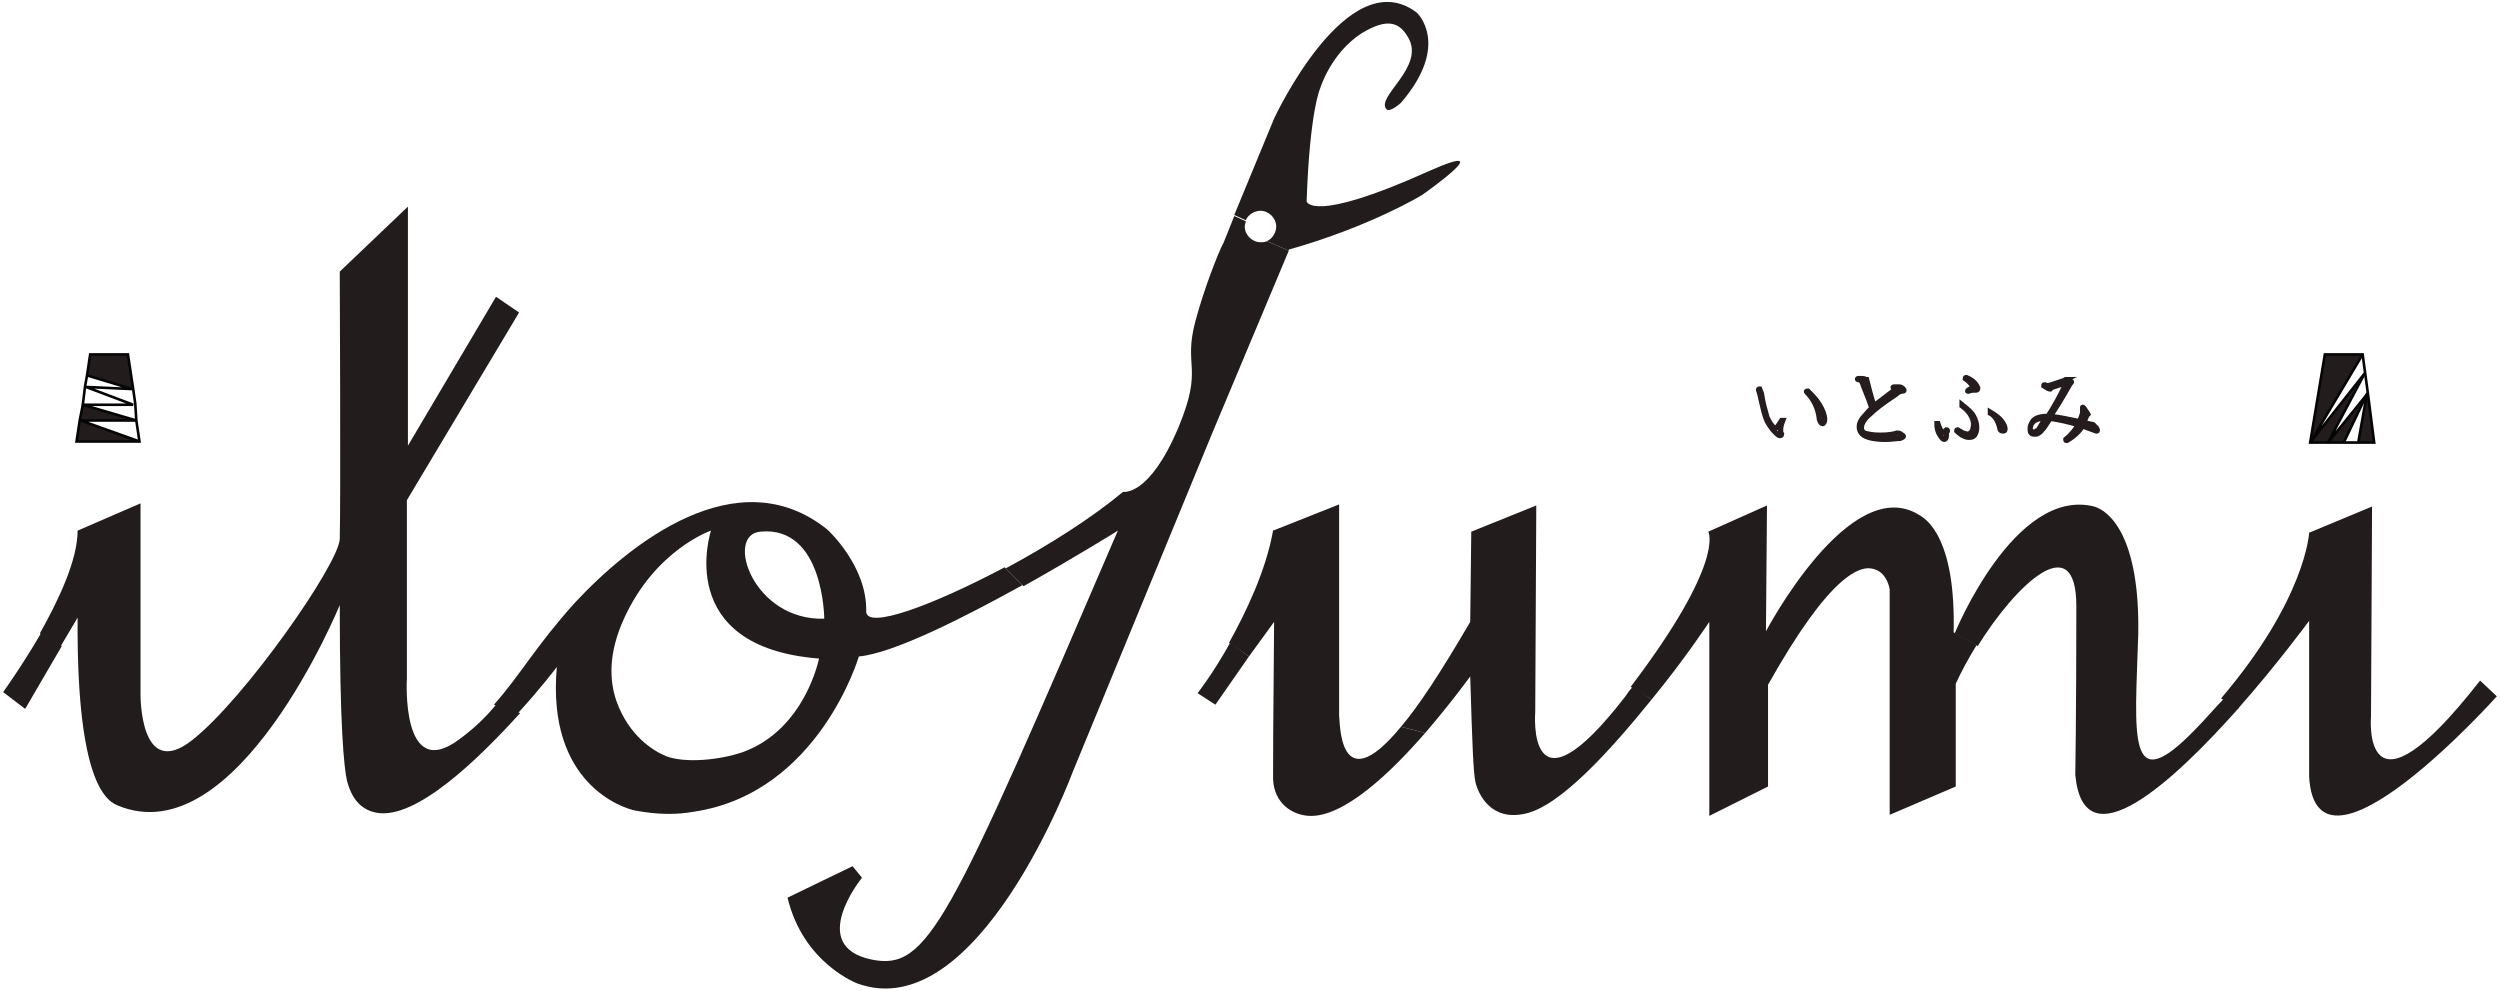 <?xml version="1.0" encoding="utf-8"?>
<!-- Generator: Adobe Illustrator 26.5.0, SVG Export Plug-In . SVG Version: 6.00 Build 0)  -->
<svg version="1.1" id="レイヤー_1" xmlns="http://www.w3.org/2000/svg" xmlns:xlink="http://www.w3.org/1999/xlink" x="0px"
	 y="0px" width="238.4px" height="94.5px" viewBox="0 0 238.4 94.5" style="enable-background:new 0 0 238.4 94.5;"
	 xml:space="preserve">
<style type="text/css">
	.st0{fill:none;stroke:#D61C1B;stroke-width:0.25;}
	.st1{fill:none;stroke:#241C1D;stroke-width:0.5;stroke-miterlimit:10;}
	.st2{fill:#231C1C;}
	.st3{fill:none;stroke:#050505;stroke-width:0.25;}
	.st4{fill:none;stroke:#050505;stroke-width:0.25;stroke-miterlimit:10;}
</style>
<g>
	<path class="st0" d="M35.1,73.5"/>
	<g>
		<path class="st1" d="M168,37.7c0.1,0.7,0.3,1.4,0.5,2.1c0.2,0.4,0.4,0.8,0.7,1c0.1,0.1,0.2,0,0.3-0.1l0.4-0.6c0,0,0.1,0,0.1,0
			c-0.2,0.5-0.2,0.8-0.2,0.9c0,0.2,0,0.3,0.1,0.4c0,0.1-0.1,0.2-0.3,0.1c-0.4-0.3-0.7-0.7-1-1.2c-0.3-0.5-0.5-1.5-0.8-2.8l-0.1-0.3
			c0-0.1,0-0.1,0.1-0.1C167.9,37.4,168,37.5,168,37.7z M173.5,38.6c0.3,0.5,0.5,1,0.5,1.4c0,0.2-0.1,0.4-0.2,0.4
			c-0.1,0-0.2-0.1-0.3-0.4c-0.1-1-0.5-1.9-1.2-2.6c-0.1-0.1,0-0.1,0.1-0.1C172.8,37.7,173.2,38.1,173.5,38.6z"/>
		<path class="st1" d="M178.3,39.5c-0.5,0.4-0.8,0.9-0.8,1.3c0,0.2,0.1,0.4,0.3,0.5c0.3,0.1,0.8,0.2,1.5,0.2c0.8,0,1.3-0.1,1.6-0.2
			c0.1,0,0.3,0,0.5,0.2c0.2,0.1,0.1,0.2-0.2,0.3c-0.3,0-0.8,0.1-1.4,0.1c-1.1,0-1.9-0.2-2.2-0.5c-0.2-0.2-0.3-0.4-0.3-0.7
			c0-0.3,0.1-0.5,0.3-0.8c0.2-0.2,0.5-0.6,0.9-1c-0.4-1.2-0.8-2-0.9-2.4c-0.1-0.2-0.2-0.3-0.4-0.3c-0.1,0-0.1-0.1,0-0.1
			c0.2,0,0.3,0,0.4,0c0.2,0,0.3,0.1,0.4,0.1c0.2,0.8,0.4,1.6,0.7,2.5c0.5-0.4,1.2-0.9,2.1-1.6c0,0,0-0.1-0.2-0.1
			c-0.1,0-0.1-0.1,0-0.1c0.3,0,0.4,0,0.5,0c0.2,0,0.3,0.1,0.4,0.2c0.1,0.1,0.1,0.2-0.1,0.2c-0.2,0-0.4,0.1-0.6,0.3
			C179.6,38.4,178.8,39,178.3,39.5z"/>
		<path class="st1" d="M185.2,41.2c0.1,0.1,0.2,0,0.4-0.2c0.1,0,0.1,0,0.1,0.1c-0.1,0.1-0.1,0.3-0.1,0.4v0.1c0,0.2-0.1,0.3-0.2,0.3
			c-0.1,0-0.2-0.1-0.4-0.4c-0.2-0.3-0.3-0.7-0.3-1.1c0,0,0,0,0.1,0C184.9,40.7,185,41,185.2,41.2z M188.2,39.7
			c0.2,0.4,0.3,0.7,0.3,1.1c0,0.3-0.1,0.5-0.2,0.7c-0.2,0.2-0.3,0.2-0.6,0.2c-0.2,0-0.4-0.1-0.6-0.2c-0.1-0.1-0.3-0.2-0.5-0.4
			c0-0.1,0-0.1,0.1-0.1c0.2,0.1,0.3,0.2,0.5,0.3c0.1,0,0.3,0.1,0.4,0.1c0.2,0,0.3-0.1,0.4-0.2c0.1-0.1,0.2-0.4,0.2-0.8
			c0-0.2-0.1-0.5-0.2-0.7c-0.2-0.4-0.5-0.7-0.9-1c0-0.1,0-0.1,0-0.1C187.6,39,188,39.3,188.2,39.7z M188.6,37c0,0.2-0.1,0.2-0.2,0.2
			c-0.1,0-0.1,0-0.2,0c-0.1,0-0.2,0-0.5,0.1c-0.1,0-0.1,0,0-0.1c0.2-0.1,0.3-0.2,0.4-0.2c0,0,0.1-0.1,0-0.2
			c-0.2-0.3-0.4-0.5-0.7-0.7c0,0,0-0.1,0.1-0.1C188,36.2,188.4,36.5,188.6,37z M190.9,40.2c0.2,0.3,0.3,0.5,0.3,0.7
			c0,0.2-0.1,0.2-0.2,0.2c-0.2,0-0.3-0.1-0.3-0.3c-0.1-0.4-0.2-0.6-0.3-0.8c-0.2-0.3-0.4-0.5-0.6-0.6c0-0.1,0-0.1,0-0.1
			C190.3,39.6,190.7,39.9,190.9,40.2z"/>
		<path class="st1" d="M197.5,36.4c0.1,0,0,0.1-0.1,0.2c-0.8,1.4-1.4,2.4-1.9,3.1c0.9,0.1,1.8,0.3,2.8,0.5c0.1-0.2,0.2-0.5,0.3-0.8
			c0-0.2,0-0.3,0-0.5c0-0.1,0-0.1,0.1,0c0.3,0.4,0.4,0.6,0.4,0.6c0,0-0.1,0.1-0.1,0.1c-0.1,0.2-0.2,0.5-0.3,0.7l0.9,0.2
			c0.1,0.1,0.2,0.2,0.3,0.3c0,0.1,0.1,0.1,0.1,0.2c0,0.1,0,0.1-0.1,0.1c-0.5-0.2-0.9-0.3-1.3-0.5c-0.3,0.5-0.8,1-1.5,1.4
			c-0.1,0-0.1,0-0.1-0.1c0.5-0.4,0.9-0.9,1.2-1.4c-1-0.3-1.9-0.5-2.7-0.6l-0.6,0.9c-0.2,0.2-0.3,0.4-0.5,0.5
			c-0.1,0.1-0.3,0.1-0.4,0.1c-0.1,0-0.2,0-0.3-0.1c-0.1-0.1-0.1-0.2-0.1-0.4c0-0.3,0.1-0.5,0.3-0.8c0.3-0.3,0.8-0.4,1.4-0.4
			c0.6-0.9,1.2-2,1.7-3.1c0-0.1,0-0.1,0-0.1l-1.2,0.4c-0.1,0-0.2,0.1-0.3,0.2c-0.1,0-0.3-0.1-0.6-0.3c0-0.1,0-0.1,0.1-0.1
			c0.2,0.1,0.3,0.1,0.6,0l1.2-0.4l0.2-0.1C196.9,36.2,197.1,36.2,197.5,36.4z M193.9,40.2c-0.2,0.2-0.3,0.4-0.3,0.6
			c0,0.2,0,0.3,0.1,0.3c0.1,0.1,0.1,0.1,0.2,0.1c0.1,0,0.2,0,0.3-0.1c0.1,0,0.2-0.1,0.3-0.3l0.6-1C194.5,39.9,194.1,40,193.9,40.2z"
			/>
	</g>
	<g id="XMLID_2_">
		<g>
			<path class="st2" d="M226.1,68.3c0,0-1,11.2,10.4-3.4l1.6,1.5c0,0-17.2,19.2-17.9,7.7V59.2c0,0-3,4.1-6.8,8.4l-1.6-1
				c8.1-9.5,8.4-15.8,8.4-15.8l6-2.5L226.1,68.3z"/>
			<polygon class="st2" points="225.8,37.5 226.4,42.2 224.9,42.2 224.9,42.1 225.7,37.6 225.7,37.6 			"/>
			<polygon class="st2" points="222,42.2 225.8,37.5 225.7,37.6 223.5,42.2 220.3,42.2 225.5,35.6 			"/>
			<polygon class="st2" points="225.3,33.8 220.3,42.2 221.7,33.8 			"/>
			<path class="st2" d="M213.5,67.5c-6.3,7.1-14.8,14.9-15.6,6.4c0,0,0.1-5.8,0.1-16.1c0-7.6-5.8-2-9.4,3.8l-2.2-1.2
				c0,0,5.7-14,13.3-12.1c1.4,0.4,4.4,2.8,4.2,12.3c-0.3,9.6-1.1,15.7,5.4,9c1-1,1.9-2.1,2.8-3L213.5,67.5z"/>
			<path class="st2" d="M186.3,60.3l2.2,1.2c-0.8,1.3-1.5,2.6-2,3.7V75l-6.3,2.7l0-21.5c0,0-0.2-1.5-1.4-1.9
				c-1.3-0.5-4.2,0.3-10.2,11V75l-5.6,2.8V59.3c0,0-2.3,3.5-5.5,7.4l-2-1.2c9.1-12,7.4-14.8,7.4-14.8l5.6-2.5l-0.1,12
				c0,0,8-15.2,14.6-11.1C183.9,49.6,186.5,51.6,186.3,60.3z"/>
			<path class="st2" d="M157.5,66.7c-3.8,4.7-8.7,10.2-12.1,10.9c-3.2,0.7-4.4-1.8-4.7-3c-0.2-0.9-0.3-3.4-0.5-10.1
				c0,0-1.8,2.5-4.3,5.4l-2.3-0.6c1.7-2,3.8-5.2,6.6-10l0.1-8.6l6.2-2.5l-0.1,19.7c0,0-0.9,10.8,8.6-1.5c0.2-0.3,0.4-0.6,0.7-0.9
				L157.5,66.7z"/>
			<path class="st2" d="M133.6,69.3l2.3,0.6c-3.3,3.8-7.8,8.1-11.1,7.9c-1.6-0.1-3.3-1.2-3.4-3.5c0-1.3,0-4.9,0.1-15l-2.4,3.3
				l-1.9-1.3c1.6-2.9,3.5-6.8,4.2-10.7l6.3-2.5l0,20.2C127.8,68.4,127.5,76.7,133.6,69.3z"/>
			<path class="st2" d="M117.7,20.5l3.8-9.2c0,0,7-15.1,13.6-10.1c0,0,3.3,3-1.5,8.6c0,0-1.1,1-1.4,0.6c-1-1.2,3.7-4,2.1-6.8
				c-0.8-1.4-1.9-2-4.5-0.4c-2.9,1.9-3.9,5.2-3.9,5.2s-1,2.1-1.3,10.8c0,0,0.4,2.2,11.7-2.9c7-3.1-0.7,2.3-0.7,2.3s-4.9,3-12.7,5.2
				l0,0.1l-2.1-0.9c0.5-0.2,0.9-0.8,0.9-1.4c0-0.8-0.7-1.5-1.5-1.5c-0.6,0-1.2,0.4-1.4,0.9L117.7,20.5z"/>
			<path class="st2" d="M118.7,21.6c0,0.8,0.7,1.5,1.5,1.5c0.2,0,0.4,0,0.6-0.1l2.1,0.9l-7.3,17.4l-13.3,32.3c0,0-9,24.3-20.5,20.2
				c0,0-5.2-1.9-6.7-8.2l6.2-3l0.9,1.1c0,0-5.3,6.5,0.9,7.8c5.4,1.1,7.3-3.2,23.5-40.9c0,0-4,2.5-9,5.3l-1.7-1.7
				c4.1-2.2,8.2-4.8,11.2-7.3c0,0,2.5,0.5,5.3-6.2c2.4-5.8,0.4-5.6,1.6-10.1c0.8-3,2.2-6.6,2.7-7.5l1-2.5l1.1,0.5
				C118.8,21.2,118.7,21.4,118.7,21.6z"/>
			<path class="st2" d="M119.1,62.6l-3.2,4.6l-1.7-1.1c0,0,1.5-1.9,3.1-4.8L119.1,62.6z"/>
			<path class="st2" d="M67.8,50.6c0,0-5.3,1.8-8.3,8.4c-1.5,3.3-1.4,5.9-0.7,7.9c1.2,3.3,3.5,4.7,4.7,5.2c1.8,0.7,5.1,0.4,7.4-0.4
				c5.9-2.2,7.2-8.9,7.2-8.9C64.1,61.7,67.8,50.6,67.8,50.6z M82.6,58.3c0,1.8,6.4-0.6,13.2-4.2l1.7,1.7c-5.6,3.1-12.3,6.5-15.6,6.8
				c0,0-3.8,13-15.7,14.8c-1.7,0.3-3.4,0.3-5.6-0.1c-1.1-0.2-8.5-2.5-7.5-13.7c0,0-1.5,2-3.7,4.4l-2.3-0.8c2.5-2.8,4-5.6,7.7-9.7
				c5.2-5.6,15.5-13.9,24.1-7C79,50.6,82.7,54,82.6,58.3z M72.5,50.7c-3.4,0.3-0.7,8.5,6.1,8.3C78.6,59.1,78.6,50.1,72.5,50.7z"/>
			<polygon class="st2" points="13.3,42.1 7.3,42.1 7.6,40.1 7.7,40.1 			"/>
			<polygon class="st2" points="13,40.1 7.7,40.1 7.6,40.1 7.9,38.6 			"/>
			<polygon class="st2" points="12.2,33.8 12.7,37.1 12.6,37.1 8.3,35.8 8.3,35.8 8.6,33.8 			"/>
			<path class="st2" d="M7.4,58.9l-1.6,2.7l-2-1.2c1.8-3.2,3.6-7,3.6-9.8l6-2.6v18.2c0,0-0.1,8.3,4.9,4.4s14-16.8,14.1-19.2
				c0.1-3.9,0-25.5,0-25.5l6.5-6.2l0,22.8l8.4-14.2l2.2,1.5L38.8,47.7v17c0,0-0.6,10,5,5.8c1.5-1.1,2.6-2.2,3.5-3.3l2.3,0.8
				c-3.9,4.3-9.9,10.2-13.7,9.5c-1.6-0.3-2.4-1.5-2.8-3c-0.3-1.3-0.7-5.2-0.7-16.8c0,0-9.8,23.9-21.2,19.1
				C9.7,76.2,7.3,73.4,7.4,58.9z"/>
			<path class="st2" d="M5.9,61.6l-3.5,6L0.3,66c0,0,1.8-2.5,3.6-5.6L5.9,61.6z"/>
		</g>
		<g>
			<polygon class="st3" points="7.6,40.1 7.3,42.1 13.3,42.1 13,40.1 12.9,38.5 12.7,37.1 12.2,33.8 8.6,33.8 8.3,35.8 8.1,36.9 
				7.9,38.6 7.9,38.6 			"/>
			<polygon class="st4" points="220.3,42.2 223.5,42.2 224.9,42.2 226.4,42.2 225.8,37.5 225.3,33.8 221.7,33.8 			"/>
			<polyline class="st4" points="225.8,37.5 225.8,37.5 225.7,37.6 223.5,42.2 223.5,42.2 			"/>
			<polyline class="st4" points="225.3,33.8 220.3,42.2 225.5,35.6 222,42.2 225.8,37.5 			"/>
			<polyline class="st3" points="8.3,35.8 12.6,37.1 8.2,36.9 12.7,38.6 7.9,38.6 7.8,38.6 7.9,38.6 13,40.1 7.7,40.1 13.3,42.1 			
				"/>
			<line class="st4" x1="224.9" y1="42.1" x2="225.7" y2="37.6"/>
		</g>
	</g>
	<path class="st0" d="M46.2,33.2"/>
	<path class="st0" d="M27.4,65.3"/>
</g>
</svg>
